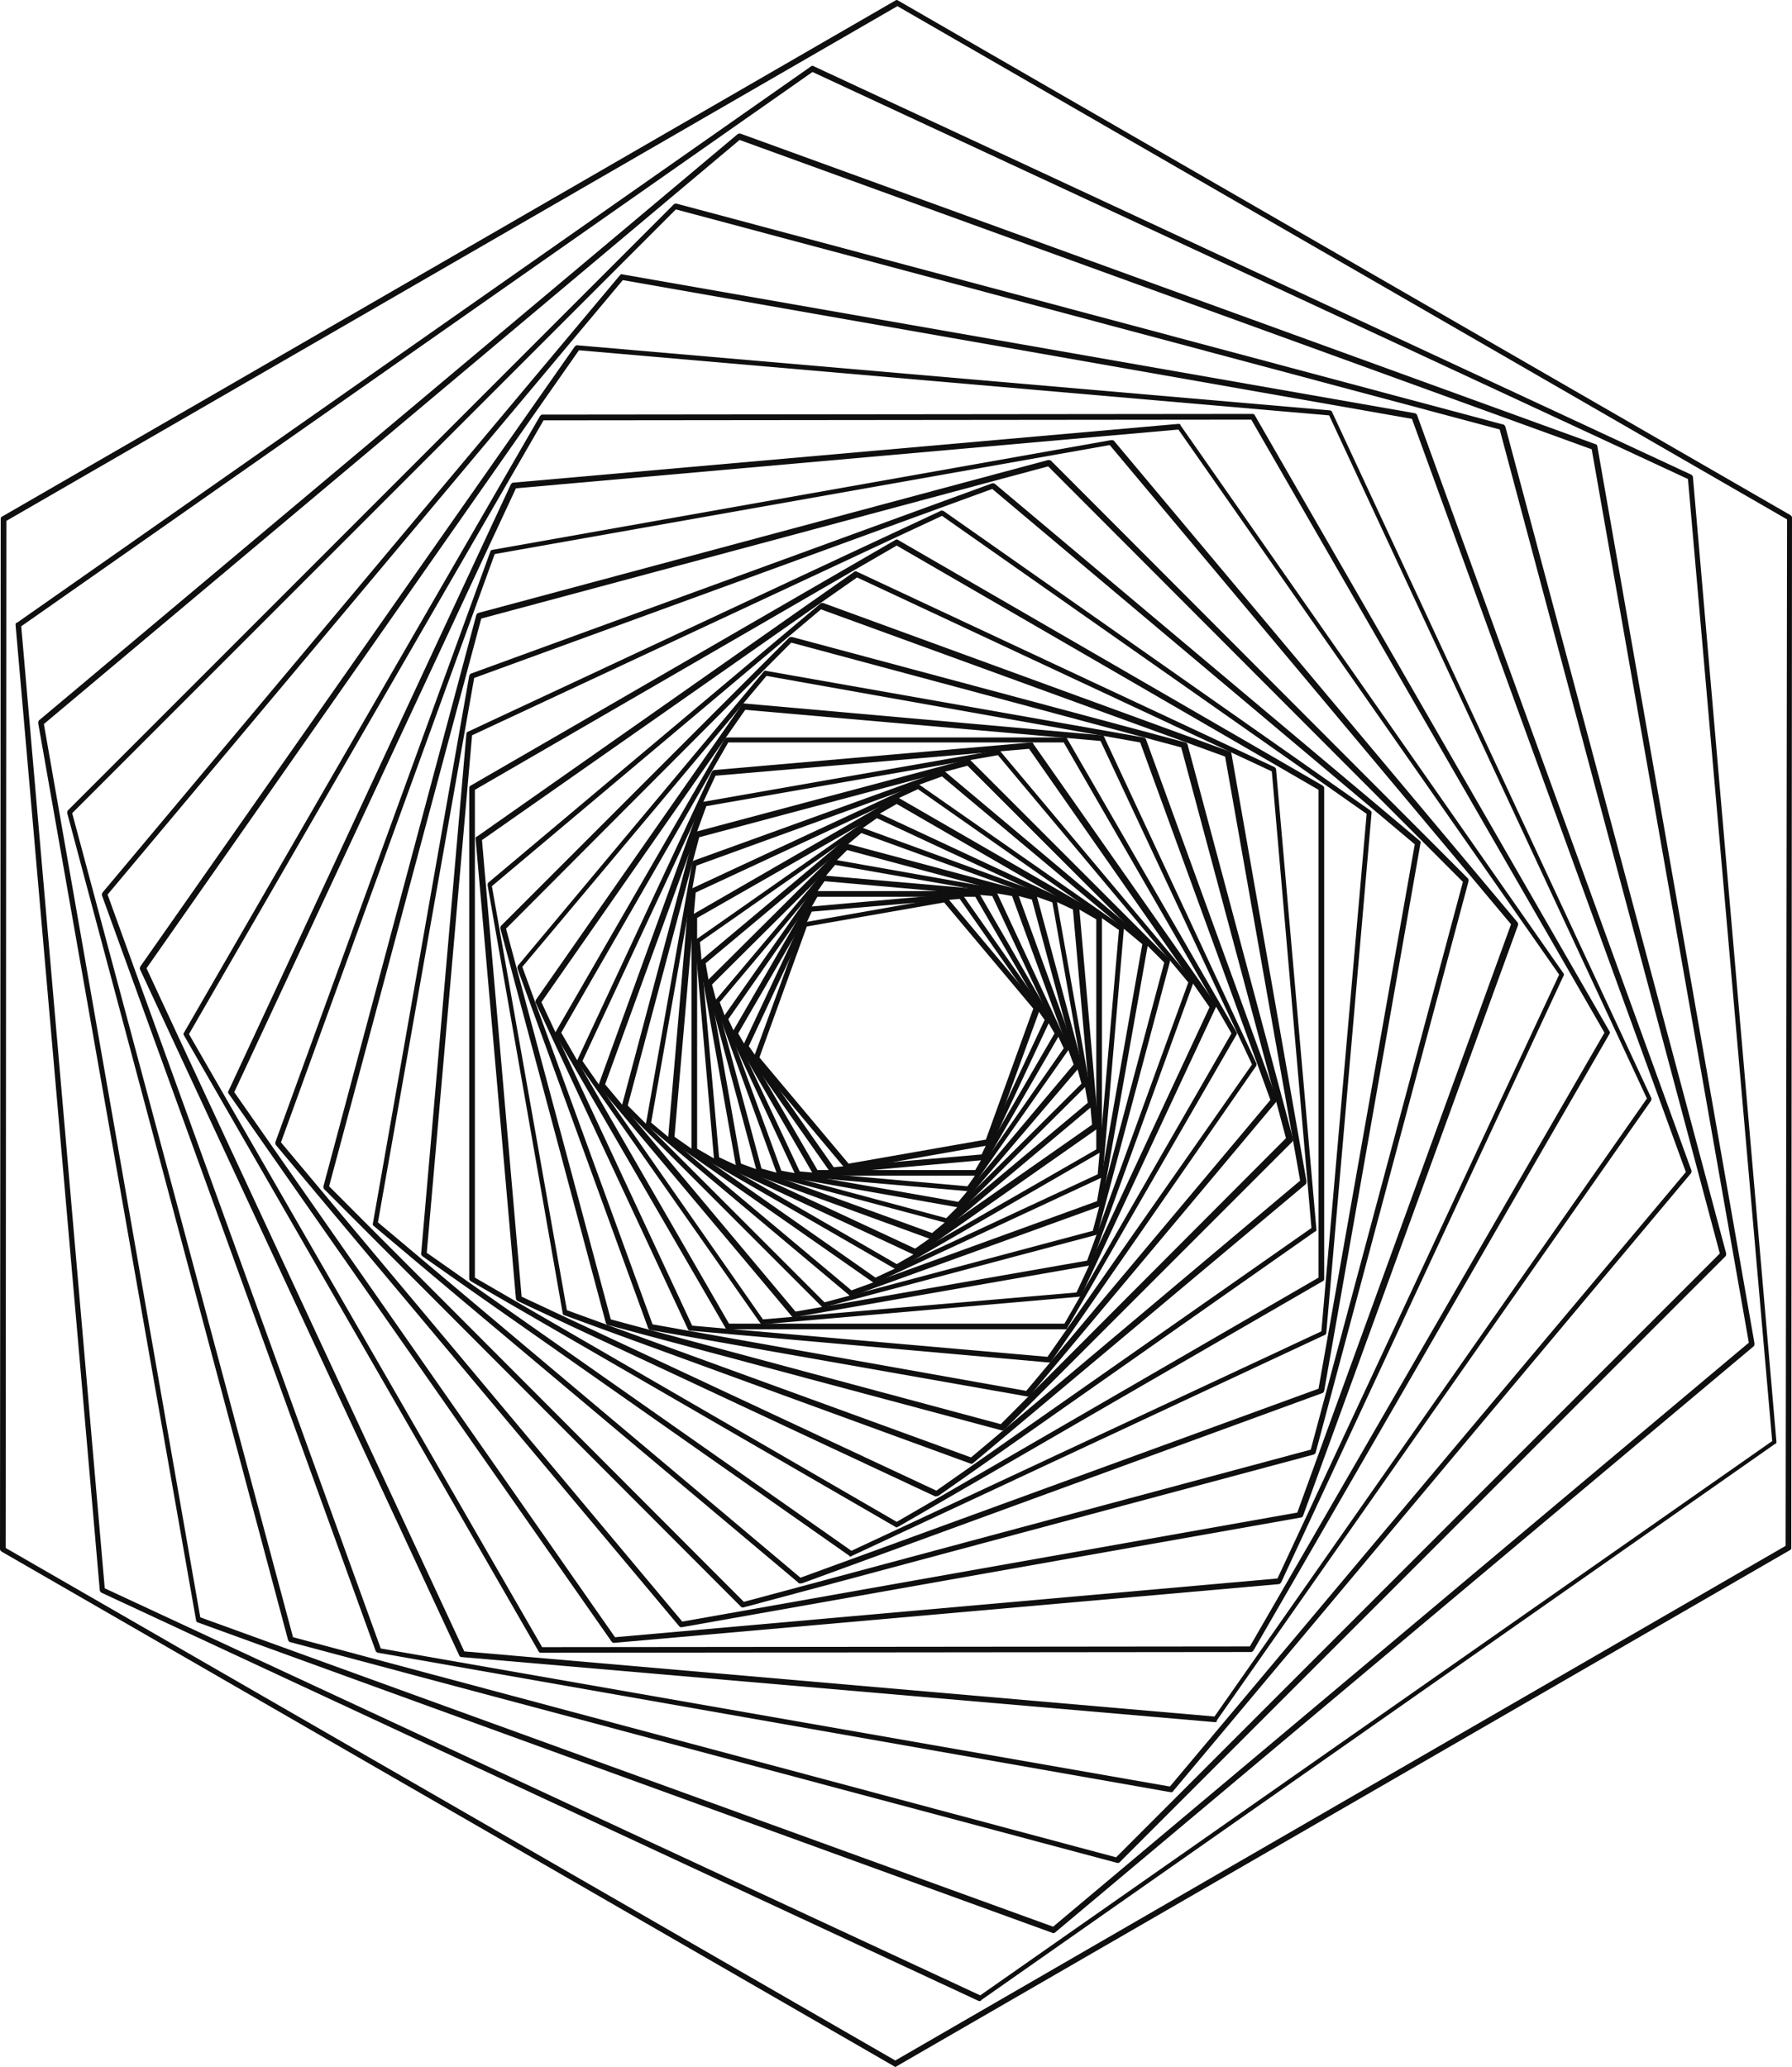 <?xml version="1.0" encoding="UTF-8"?> <svg xmlns="http://www.w3.org/2000/svg" id="_Слой_2" data-name="Слой 2" viewBox="0 0 253.2 291.97"> <defs> <style> .cls-1 { fill: #0f0f0f; } </style> </defs> <g id="_Слой_1-2" data-name="Слой 1"> <g> <path class="cls-1" d="M119.8,165.28c-.1,0-.2,0-.3-.1l-12.9-15.4c-.1-.1-.1-.2-.1-.4l6.9-18.9c0-.1,.2-.2,.3-.2l19.8-3.5c.1,0,.3,0,.4,.1l12.9,15.4c.1,.1,.1,.2,.1,.4l-6.9,18.9c0,.1-.2,.2-.3,.2l-19.9,3.5h0Zm-12.5-15.9l12.6,15,19.4-3.4,6.7-18.5-12.6-15-19.4,3.4-6.7,18.5Z"></path> <path class="cls-1" d="M117.6,165.78c-.1,0-.2-.1-.3-.2l-12.3-17.5c-.1-.1-.1-.3,0-.4l9.1-19.4c.1-.1,.2-.2,.3-.2l21.3-1.9c.1,0,.3,0,.3,.2l12.3,17.5c.1,.1,.1,.3,0,.4l-9.1,19.4c-.1,.1-.2,.2-.3,.2l-21.3,1.9h0Zm-11.8-18l12,17.1,20.9-1.8,8.9-19-12-17.1-20.9,1.8-8.9,19Z"></path> <path class="cls-1" d="M138,166.08h-22.8c-.1,0-.3-.1-.3-.2l-11.4-19.7c-.1-.1-.1-.3,0-.4l11.4-19.7c.1-.1,.2-.2,.3-.2h22.8c.1,0,.3,.1,.3,.2l11.4,19.7c.1,.1,.1,.3,0,.4l-11.4,19.7c0,.1-.1,.2-.3,.2Zm-22.5-.8h22.3l11.2-19.3-11.2-19.3h-22.3l-11.2,19.3,11.2,19.3Z"></path> <path class="cls-1" d="M136.9,168.28h0l-24.2-2.1c-.1,0-.3-.1-.3-.2l-10.2-21.9c-.1-.1,0-.3,0-.4l13.9-19.8c.1-.1,.2-.2,.3-.2l24.1,2.1c.1,0,.3,.1,.3,.2l10.2,21.9c.1,.1,0,.3,0,.4l-13.9,19.8c0,.2-.1,.2-.2,.2Zm-23.9-2.8l23.7,2.1,13.6-19.5-10.1-21.5-23.7-2.1-13.6,19.5,10.1,21.5Z"></path> <path class="cls-1" d="M135.5,170.58s-.1,0,0,0l-25.4-4.5c-.1,0-.2-.1-.3-.2l-8.8-24.2c0-.1,0-.3,.1-.4l16.6-19.7c.1-.1,.2-.2,.4-.1l25.4,4.5c.1,0,.2,.1,.3,.2l8.8,24.2c0,.1,0,.3-.1,.4l-16.7,19.6c-.1,.1-.2,.2-.3,.2Zm-25.1-5.2l25,4.4,16.3-19.4-8.7-23.8-25-4.4-16.3,19.4,8.7,23.8Z"></path> <path class="cls-1" d="M133.8,172.78q-.1,0,0,0l-26.6-7.1c-.1,0-.2-.1-.3-.3l-7.1-26.4c0-.1,0-.3,.1-.4l19.4-19.3c.1-.1,.2-.1,.4-.1l26.5,7.1c.1,0,.2,.1,.3,.3l7.1,26.4c0,.1,0,.3-.1,.4l-19.4,19.3c-.1,.1-.2,.1-.3,.1Zm-26.2-7.7l26.1,7,19.1-19-7-26-26.1-7-19.1,19,7,26Z"></path> <path class="cls-1" d="M131.7,175.08h-.1l-27.4-10c-.1,0-.2-.2-.2-.3l-5.1-28.7c0-.1,0-.3,.1-.4l22.3-18.7c.1-.1,.2-.1,.4-.1l27.4,10c.1,0,.2,.2,.2,.3l5.1,28.7c0,.1,0,.3-.1,.4l-22.3,18.7c-.1,.1-.2,.1-.3,.1Zm-27-10.7l27,9.8,22-18.4-5-28.3-27-9.8-22,18.4,5,28.3Z"></path> <path class="cls-1" d="M129.4,177.28h-.2l-28.1-13.1c-.1-.1-.2-.2-.2-.3l-2.7-30.9c0-.1,0-.3,.2-.3l25.4-17.8c.1-.1,.3-.1,.4,0l28.1,13.1c.1,.1,.2,.2,.2,.3l2.7,30.9c0,.1,0,.3-.2,.3l-25.4,17.8c-.1-.1-.1,0-.2,0Zm-27.8-13.8l27.7,12.9,25-17.5-2.7-30.4-27.7-12.9-25,17.5,2.7,30.4Z"></path> <path class="cls-1" d="M126.7,179.37q-.1,0-.2-.1l-28.6-16.5c-.1-.1-.2-.2-.2-.3v-33c0-.1,.1-.3,.2-.3l28.6-16.5c.1-.1,.3-.1,.4,0l28.6,16.5c.1,.1,.2,.2,.2,.3v33c0,.1-.1,.3-.2,.3l-28.6,16.5q-.1,.1-.2,.1Zm-28.2-17.1l28.2,16.3,28.2-16.2v-32.5l-28.2-16.3-28.2,16.1v32.6Z"></path> <path class="cls-1" d="M123.6,181.28c-.1,0-.2,0-.2-.1l-28.8-20.1c-.1-.1-.2-.2-.2-.3l3-34.9c0-.1,.1-.3,.2-.3l31.8-14.8c.1-.1,.3,0,.4,0l28.8,20.1c.1,.1,.2,.2,.2,.3l-3,34.9c0,.1-.1,.3-.2,.3l-31.8,14.8q-.1,.1-.2,.1Zm-28.3-20.7l28.4,19.9,31.4-14.6,3-34.5-28.4-19.9-31.4,14.6-3,34.5Z"></path> <path class="cls-1" d="M120.2,183.08c-.1,0-.2,0-.2-.1l-28.6-24c-.1-.1-.2-.2-.1-.4l6.5-36.7c0-.1,.1-.2,.2-.3l35.1-12.7c.1,0,.3,0,.4,.1l28.6,24c.1,.1,.2,.2,.1,.4l-6.5,36.7c0,.1-.1,.2-.2,.3l-35.1,12.7h-.2Zm-28.2-24.5l28.3,23.7,34.7-12.6,6.4-36.3-28.3-23.7-34.7,12.6-6.4,36.3Z"></path> <path class="cls-1" d="M116.4,184.67c-.1,0-.2,0-.3-.1l-28.1-28.1c-.1-.1-.1-.2-.1-.4l10.2-38.3c0-.1,.1-.2,.3-.3l38.3-10.2c.1,0,.3,0,.4,.1l28.1,28.1c.1,.1,.1,.2,.1,.4l-10.2,38.3c0,.1-.1,.2-.3,.3l-38.4,10.2q.1,0,0,0Zm-27.7-28.5l27.8,27.8,37.9-10.1,10.1-37.9-27.8-27.8-37.9,10.1-10.1,37.9Z"></path> <path class="cls-1" d="M112.2,186.08c-.1,0-.2,0-.3-.1l-27.2-32.4c-.1-.1-.1-.2-.1-.4l14.4-39.7c0-.1,.2-.2,.3-.2l41.6-7.3c.1,0,.3,0,.4,.1l27.2,32.4c.1,.1,.1,.2,.1,.4l-14.4,39.7c0,.1-.2,.2-.3,.2l-41.7,7.3q.1,0,0,0Zm-26.7-32.9l26.9,32.1,41.2-7.2,14.3-39.3-26.9-32.1-41.2,7.2-14.3,39.3Z"></path> <path class="cls-1" d="M107.7,187.08c-.1,0-.2-.1-.3-.2l-25.8-36.8c-.1-.1-.1-.3,0-.4l19-40.7c.1-.1,.2-.2,.3-.2l44.8-3.9c.1,0,.3,0,.3,.2l25.8,36.8c.1,.1,.1,.3,0,.4l-19,40.7c-.1,.1-.2,.2-.3,.2l-44.8,3.9h0Zm-25.4-37.2l25.5,36.5,44.3-3.8,18.8-40.3-25.5-36.5-44.3,3.8-18.8,40.3Z"></path> <path class="cls-1" d="M150.6,187.78h-47.8c-.1,0-.3-.1-.3-.2l-24-41.4c-.1-.1-.1-.3,0-.4l23.9-41.4c.1-.1,.2-.2,.3-.2h47.8c.1,0,.3,.1,.3,.2l23.9,41.4c.1,.1,.1,.3,0,.4l-23.9,41.4c0,.2-.1,.2-.2,.2Zm-47.6-.8h47.4l23.6-41-23.7-41.1h-47.4l-23.6,41,23.7,41.1Z"></path> <path class="cls-1" d="M148.2,192.47h0l-50.7-4.5c-.1,0-.3-.1-.3-.2l-21.5-46.1c-.1-.1,0-.3,0-.4l29.1-41.7c.1-.1,.2-.2,.3-.2l50.6,4.5c.1,0,.3,.1,.3,.2l21.5,46.1c.1,.1,0,.3,0,.4l-29,41.8c-.1,.1-.2,.1-.3,.1Zm-50.4-5.2l50.2,4.4,28.9-41.3-21.4-45.7-50.2-4.4-28.8,41.3,21.3,45.7Z"></path> <path class="cls-1" d="M145.2,197.28s-.1,0,0,0l-53.3-9.4c-.1,0-.2-.1-.3-.2l-18.5-50.9c0-.1,0-.3,.1-.4l34.7-41.5c.1-.1,.2-.2,.4-.1l53.3,9.4c.1,0,.2,.1,.3,.2l18.5,50.9c0,.1,0,.3-.1,.4l-34.8,41.5c-.1,0-.2,.1-.3,.1Zm-53-10.2l52.8,9.4,34.5-41.1-18.4-50.5-52.8-9.4-34.5,41.1,18.4,50.5Z"></path> <path class="cls-1" d="M141.6,202.08c-.1,0-.1-.1,0,0l-55.7-14.9c-.1,0-.2-.1-.3-.3l-14.9-55.7c0-.1,0-.3,.1-.4l40.7-40.7c.1-.1,.2-.1,.4-.1l55.6,14.9c.1,0,.2,.1,.3,.3l14.9,55.7c0,.1,0,.3-.1,.4l-40.7,40.7c-.1,0-.2,.1-.3,.1Zm-55.3-15.7l55.1,14.8,40.3-40.4-14.8-55.2-55.1-14.8-40.3,40.4,14.8,55.2Z"></path> <path class="cls-1" d="M137.3,206.78h-.1l-57.5-21c-.1,0-.2-.2-.2-.3l-10.6-60.4c0-.1,0-.3,.1-.4l46.9-39.4c.1-.1,.2-.1,.4-.1l57.5,21c.1,0,.2,.2,.2,.3l10.6,60.4c0,.1,0,.3-.1,.4l-47,39.4s-.1,.1-.2,.1Zm-57.2-21.7l57.1,20.8,46.5-39.1-10.6-59.9-57.1-20.8-46.5,39.1,10.6,59.9Z"></path> <path class="cls-1" d="M132.3,211.37h-.2l-59-27.6c-.1-.1-.2-.2-.2-.3l-5.7-65c0-.1,0-.3,.2-.3l53.3-37.4c.1-.1,.3-.1,.4,0l59,27.6c.1,.1,.2,.2,.2,.3l5.7,65c0,.1,0,.3-.2,.3l-53.3,37.4c0-.1-.1,0-.2,0Zm-58.6-28.2l58.6,27.4,53-37.1-5.6-64.5-58.6-27.4-53,37.1,5.6,64.5Z"></path> <path class="cls-1" d="M126.7,215.78q-.1,0-.2-.1l-60-34.7c-.1-.1-.2-.2-.2-.3V111.28c0-.1,.1-.3,.2-.3l60-34.7c.1-.1,.3-.1,.4,0l60,34.7c.1,.1,.2,.2,.2,.3v69.4c0,.1-.1,.3-.2,.3l-60,34.7c-.1,0-.2,.1-.2,.1Zm-59.6-35.3l59.6,34.5,59.6-34.5V111.57l-59.6-34.5-59.6,34.5v68.9Z"></path> <path class="cls-1" d="M120.2,219.87c-.1,0-.2,0-.2-.1l-60.3-42.3c-.1-.1-.2-.2-.2-.3l6.4-73.5c0-.1,.1-.3,.2-.3l66.8-31.2c.1-.1,.3,0,.4,0l60.3,42.3c.1,.1,.2,.2,.2,.3l-6.4,73.5c0,.1-.1,.3-.2,.3l-66.8,31.2q-.1,.1-.2,.1Zm-59.9-42.9l60,42.1,66.4-31,6.4-73.1-60-42.1-66.4,31-6.4,73.1Z"></path> <path class="cls-1" d="M113,223.67c-.1,0-.2,0-.2-.1l-60-50.4c-.1-.1-.2-.2-.1-.4l13.6-77.3c0-.1,.1-.2,.2-.3l73.7-26.9c.1,0,.3,0,.4,.1l60,50.4c.1,.1,.2,.2,.1,.4l-13.6,77.3c0,.1-.1,.2-.2,.3l-73.6,26.9q-.2,0-.3,0Zm-59.6-51l59.7,50.2,73.2-26.7,13.6-76.9-59.7-50.2-73.2,26.7-13.6,76.9Z"></path> <path class="cls-1" d="M105,227.08c-.1,0-.2,0-.3-.1l-58.9-59c-.1-.1-.1-.2-.1-.4l21.6-80.7c0-.1,.1-.2,.3-.3l80.5-21.6c.1,0,.3,0,.4,.1l58.9,59c.1,.1,.1,.2,.1,.4l-21.6,80.7c0,.1-.1,.2-.3,.3l-80.6,21.6q.1,0,0,0Zm-58.5-59.5l58.6,58.7,80.1-21.5,21.5-80.2-58.6-58.7-80.1,21.5-21.5,80.2Z"></path> <path class="cls-1" d="M96.3,229.87c-.1,0-.2,0-.3-.1l-57-68c-.1-.1-.1-.2-.1-.4l30.4-83.5c0-.1,.2-.2,.3-.2l87.4-15.5c.1,0,.3,0,.4,.1l57,68c.1,.1,.1,.2,.1,.4l-30.4,83.5c0,.1-.2,.2-.3,.2l-87.5,15.5h0Zm-56.6-68.5l56.7,67.7,86.9-15.4,30.2-83.1-56.7-67.7-86.9,15.4-30.2,83.1Z"></path> <path class="cls-1" d="M86.7,232.08c-.1,0-.2-.1-.3-.2l-54.1-77.4c-.1-.1-.1-.3,0-.4l39.9-85.7c.1-.1,.2-.2,.3-.2l94-8.3c.1,0,.3,0,.3,.2l54.1,77.4c.1,.1,.1,.3,0,.4l-39.9,85.7c-.1,.1-.2,.2-.3,.2l-94,8.3h0Zm-53.6-77.8l53.8,77,93.6-8.3,39.8-85.3-53.8-77-93.6,8.3-39.8,85.3Z"></path> <path class="cls-1" d="M76.4,233.47c-.1,0-.3-.1-.3-.2L26,146.27c-.1-.1-.1-.3,0-.4L76.3,58.77c.1-.1,.2-.2,.3-.2l100.4-.1h0c.1,0,.3,.1,.3,.2l50.1,87c.1,.1,.1,.3,0,.4l-50.3,87.1c-.1,.1-.2,.2-.3,.2l-100.4,.1h0ZM26.7,146.08l49.9,86.6,100-.1,50.1-86.7-49.9-86.6-100,.1L26.7,146.08Z"></path> <path class="cls-1" d="M171.7,243.28s0-.1,0,0l-106.5-9.2c-.1,0-.3-.1-.3-.2L19.8,136.97c-.1-.1,0-.3,0-.4L81.2,48.97c.1-.1,.2-.2,.3-.2l106.4,9.2c.1,0,.3,.1,.3,.2l45.1,96.9c.1,.1,0,.3,0,.4l-61.4,87.6c.1,.1,0,.2-.2,.2Zm-106.1-10l106,9.2,61.1-87.3-44.9-96.5-106-9.2L20.7,136.78l44.9,96.5Z"></path> <path class="cls-1" d="M165.4,253.17h0l-112-19.7c-.1,0-.2-.1-.3-.2L14.4,126.47c0-.1,0-.3,.1-.4L87.6,38.87c.1-.1,.2-.2,.4-.1l111.9,19.6c.1,0,.2,.1,.3,.2l38.8,106.8c0,.1,0,.3-.1,.4l-73.1,87.2c-.1,.2-.2,.2-.4,.2Zm-111.6-20.3l111.5,19.5,72.9-86.8-38.7-106.4-111.5-19.6L15.2,126.37l38.6,106.5Z"></path> <path class="cls-1" d="M157.9,263.17q-.1,0,0,0l-116.9-31.2c-.1,0-.2-.1-.3-.3L9.5,114.87c0-.1,0-.3,.1-.4L95.2,28.87c.1-.1,.2-.1,.4-.1l116.8,31.2c.1,0,.2,.1,.3,.3l31.2,116.8c0,.1,0,.3-.1,.4l-85.6,85.6c-.1,.1-.2,.1-.3,.1Zm-116.5-31.9l116.3,31.1,85.3-85.3-31.1-116.4L95.5,29.58,10.2,114.87l31.2,116.4Z"></path> <path class="cls-1" d="M148.9,273.08h-.1L27.9,229.17c-.1,0-.2-.2-.2-.3L5.4,102.17c0-.1,0-.3,.1-.4L104.2,18.97c.1-.1,.2-.1,.4-.1l120.9,43.9c.1,0,.2,.2,.2,.3l22.2,126.7c0,.1,0,.3-.1,.4l-98.7,82.8s-.1,.1-.2,.1ZM28.3,228.47l120.5,43.7,98.3-82.5-22.2-126.2L104.5,19.77,6.2,102.28l22.1,126.2Z"></path> <path class="cls-1" d="M138.5,282.67h-.2L14.3,224.97c-.1-.1-.2-.2-.2-.3L2.2,88.27c0-.1,0-.3,.2-.3L114.6,9.37c.1-.1,.3-.1,.4,0l124,57.7c.1,.1,.2,.2,.2,.3l11.8,136.3c0,.1,0,.3-.2,.3l-112.2,78.6q0,.1-.1,.1ZM14.8,224.37l123.7,57.5,111.9-78.3-11.9-135.9L114.8,10.17,3,88.47,14.8,224.37Z"></path> <path class="cls-1" d="M126.5,291.97q-.1,0-.2-.1L.2,219.17c-.1-.1-.2-.2-.2-.3L.1,73.27c0-.1,.1-.3,.2-.3L126.5,.08c.1-.1,.3-.1,.4,0l126.1,72.7c.1,.1,.2,.2,.2,.3l-.1,145.6c0,.1-.1,.3-.2,.3l-126.2,72.9s-.1,.1-.2,.1ZM.8,218.67l125.7,72.4,125.8-72.7,.2-145L126.8,.87,.9,73.58l-.1,145.1Z"></path> </g> </g> </svg> 